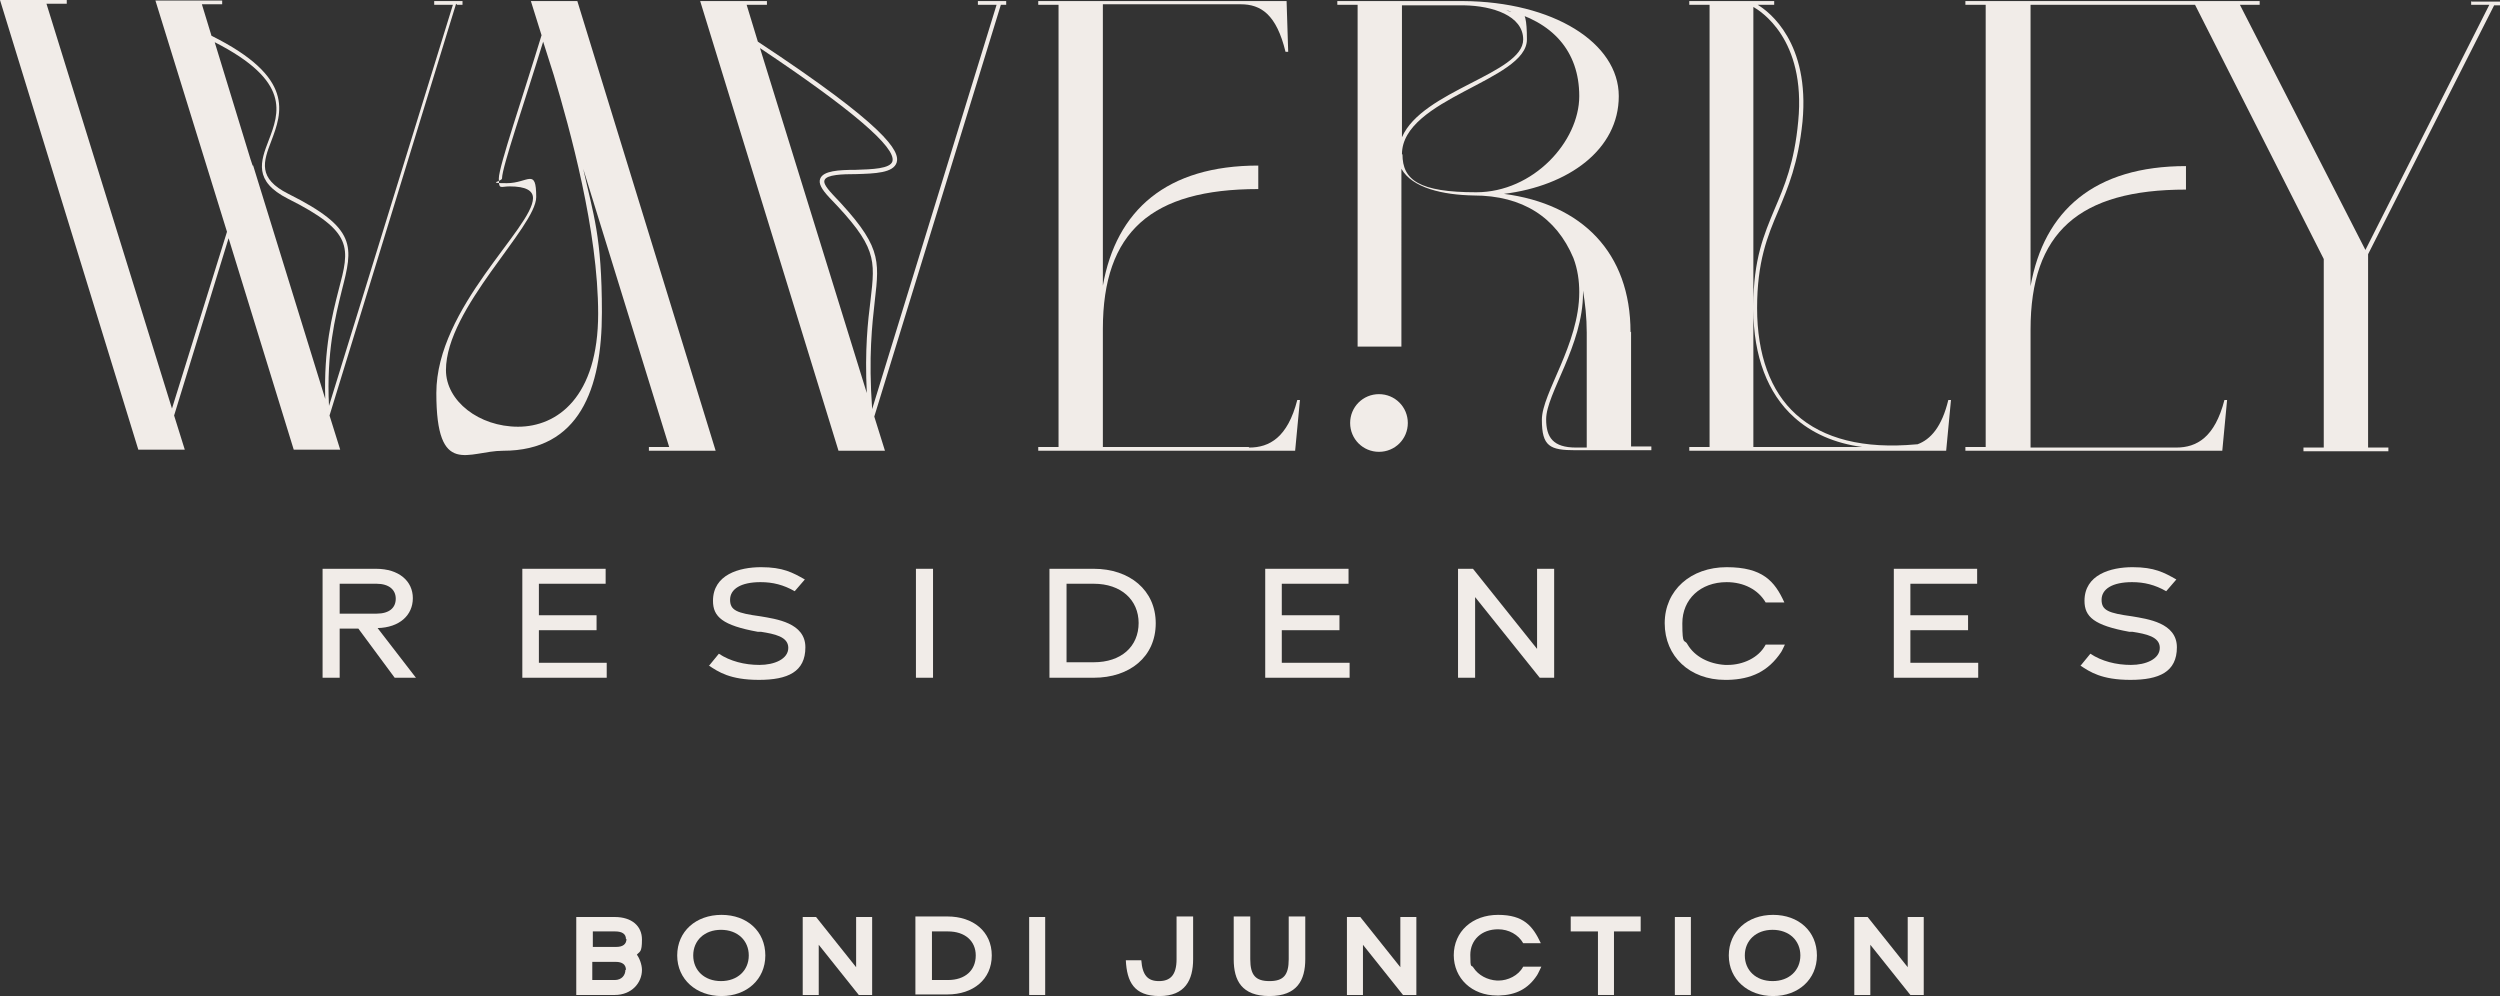 <?xml version="1.0" encoding="UTF-8"?><svg id="b" xmlns="http://www.w3.org/2000/svg" xmlns:xlink="http://www.w3.org/1999/xlink" viewBox="0 0 468.1 186.5"><rect x="0" y="0" width="468.1" height="186.5" fill="#333333" stroke="none"/><defs><clipPath id="d"><rect width="468.1" height="186.5" fill="none"/></clipPath></defs><g id="c"><g clip-path="url(#d)" fill="none"><path d="m99.4.2l2,6.4c-3.5,11.5-8,24.6-8,26.8s.3,1.5,2,1.5c3.1,0,4.4.8,4.4,2.2,0,5.5-18.1,20.5-18.1,36.5s6,10.8,12.5,10.8c14.3,0,18.5-11.6,18.5-25.9s-1.6-18.3-3.5-26.9l16.1,52.1h-3.8v.7h12.5L108.1.2h-8.7Zm12.6,58.5c0,15.7-7.7,21.2-15,21.2s-13.5-4.8-13.5-10.6c0-11.6,16.9-26.8,16.9-32.4s-1.5-2.6-5.5-2.6-.9-.3-.9-.9c0-2.1,4.3-14.5,7.7-25.6l2,6.3c3,10.1,8.3,29.1,8.3,44.7v-.1Z" fill="#f1ece8"/><path d="m233.8,83.7h-27.3v-22.1c0-18.2,9.1-26.2,29.1-26.2v-4.4c-17.1,0-26.6,8.3-29.1,22.5V.8h25.8c3.8,0,6.7,1.9,8.4,8.9h.5l-.3-9.5h-46.5v.7h3.8v82.8h-3.8v.7h48.1l.9-9.5h-.5c-1.8,7-5.2,8.9-9,8.9l-.1-.1Z" fill="#f1ece8"/><path d="m305.3,62.2c0-14.9-9.1-24-23.7-25.9,12.1-1.5,21.5-8.3,21.5-18.3S290.8.3,273.9.2h-23.5v.7h3.8v64h8.2V31.6c2,3.6,7.8,4.9,13.5,5,9.2,0,15.5,4.1,18.7,11.7.8,2.1,1.1,4.3,1.1,6.4,0,9.8-7,18.9-7,23.9s1.5,5.7,6.3,5.7h14.2v-.7h-3.8v-21.5l-.1.1ZM262.5,1h11.7c5.2.1,11,1.9,11,6.4,0,6.4-18.9,9.5-22.7,18.3V1Zm0,27.9c0-10.5,23.4-13.8,23.4-21.5s-1.6-4.3-3.9-5.5c8.6,2.1,13.7,7.6,13.7,16.1s-8.6,18-19.3,18-13.8-2.3-13.8-7.1h-.1Zm34.6,54.9h-2c-4.3,0-5.6-1.9-5.6-5.3,0-4.8,6.9-13.8,6.9-23.6v-.5c.4,2.4.7,5,.7,7.9v21.5h0Z" fill="#f1ece8"/><path d="m85.6.9h1V.2h-5.3v.7h3.5l-23.2,75.1c-.5-10.1,1.2-16.7,2.4-21.6,2.1-8.2,3-11.6-10-18.1-5.8-2.9-4.7-6-3.2-9.9,2-5.3,4.5-11.9-11.2-19.7l-1.8-5.9h3.8V.1h-12.5l13.4,43.3-10.3,33.1L8.7.7h3.8v-.7H0l25.9,84.2h8.7l-2-6.4,10.2-33.2,12.2,39.6h8.7l-2-6.4L85.4.7l.2.2Zm-38.3,30.1l-.4-1.2-6.7-21.9c14.3,7.3,12.1,13.2,10.1,18.4-1.5,3.9-2.9,7.6,3.6,10.9,12.4,6.2,11.6,9.2,9.5,17.1-1.2,4.7-2.8,11-2.5,20.4l-13.5-43.7h-.1Z" fill="#f1ece8"/><path d="m183.1.9h3.5l-23.3,75.7c-.7-9.9,0-15.8.5-20.3.9-7.8,1.2-10.4-7.9-19.9-1.5-1.6-1.7-2.3-1.5-2.7.4-1,3.3-1.1,5.9-1.1,3.5-.1,7-.2,7.6-2.2.6-2.1-1.9-6.7-26-22.6l-2.1-6.9h3.8V.2h-12.5l25.9,84.2h8.7l-2-6.4L187.4.9h1V.2h-5.3s0,.7,0,.7Zm-20.8,72.7l-20-64.6c17.2,11.5,25.5,18.6,24.8,21.2-.4,1.4-3.8,1.5-6.9,1.6-3.2,0-6,.2-6.6,1.6-.4.9.2,2,1.7,3.6,8.9,9.2,8.6,11.5,7.7,19.2-.5,4-1.1,9.2-.7,17.4Z" fill="#f1ece8"/><path d="m462.7.2v.7h3.4l-23.2,45.9L419.4.9h3.7V.2h-55.1v.7h3.8v82.8h-3.8v.7h48.1l.9-9.5h-.5c-1.8,7-5.2,8.9-9,8.9h-27.3v-22.1c0-18.2,9.1-26.2,29.1-26.2v-4.4c-17.1,0-26.6,8.3-29.1,22.5V.9h30.8l24.1,47.6v35.3h-3.8v.7h15.9v-.7h-3.8v-36.2L467,1h1.1V.3h-5.3l-.1-.1Z" fill="#f1ece8"/><path d="m358.8,83.2c-9.8.9-17.4-1-22.5-5.6-4.8-4.3-7.3-11.2-7.3-19.9s1.9-13.4,4-18.3c1.8-4.3,3.7-8.8,4.5-16.6,1.4-14.8-6.2-20.6-8.4-21.9h3.1V.2h-15.9v.7h3.8v82.8h-3.8v.7h48.1l.9-9.5h-.5c-1.2,5-3.3,7.4-5.8,8.3h-.2ZM328.3,1.3c1.2.7,9.9,5.9,8.4,21.4-.7,7.7-2.6,12.2-4.4,16.4-2,4.8-4,9.4-4,18.2V1.2v.1Zm0,82.4v-25.8c0,8.8,2.7,15.8,7.6,20.2,3.3,3,7.6,4.9,12.8,5.6h-20.4Z" fill="#f1ece8"/><path d="m258.2,73.8c-3,0-5.4,2.4-5.4,5.4s2.4,5.4,5.4,5.4,5.4-2.4,5.4-5.4-2.4-5.4-5.4-5.4Z" fill="#f1ece8"/><path d="m77.9,126.9h-4l-6.8-9.2h-3.5v9.2h-3.2v-20.4h10c4.3,0,6.9,2.3,6.9,5.5s-2.5,5.5-6.6,5.6l7.1,9.2.1.1Zm-14.3-12h6.9c2.4,0,3.6-1.1,3.6-2.8s-1.3-2.8-3.6-2.8h-6.9v5.6Z" fill="#f1ece8"/><path d="m113.7,126.9h-15.9v-20.4h15.6v2.8h-12.5v5.9h10.8v2.8h-10.8v6.1h12.7v2.8h.1Z" fill="#f1ece8"/><path d="m132.8,124.6l1.8-2.2c2.1,1.4,4.8,2.1,7.6,2.1s5.4-1.1,5.4-3.2-2.6-2.6-5.1-3h-.6c-6.6-1.2-8.4-2.8-8.4-5.8,0-4.9,4.9-6.3,9-6.3s5.9,1,8.2,2.3l-1.9,2.2c-2.1-1.2-4.1-1.7-6.4-1.7-3.7,0-5.7,1.3-5.7,3.3s1.3,2.5,5.7,3.1c2.9.5,8.4,1.2,8.4,5.8s-3.3,6.1-8.7,6.1-7.6-1.5-9.4-2.7h.1Z" fill="#f1ece8"/><path d="m171.5,126.9v-20.4h3.2v20.4h-3.2Z" fill="#f1ece8"/><path d="m216.4,116.7c0,6.3-4.9,10.2-11.6,10.2h-8.3v-20.4h8.3c6.7,0,11.6,4,11.6,10.2Zm-3.2,0c0-4.4-3.3-7.4-8.4-7.4h-5.1v14.7h5.1c5.1,0,8.4-2.9,8.4-7.4v.1Z" fill="#f1ece8"/><path d="m252.8,126.9h-15.9v-20.4h15.6v2.8h-12.5v5.9h10.8v2.8h-10.8v6.1h12.7v2.8h.1Z" fill="#f1ece8"/><path d="m291.1,126.9h-2.8l-12.1-15.1v15.1h-3.2v-20.4h2.8l12,15v-15h3.2v20.4h.1Z" fill="#f1ece8"/><path d="m334.2,120.7s-.6,1.3-.7,1.4c-2.4,3.6-5.6,5.1-10,5.2h-.5c-6.6,0-11.3-4.4-11.3-10.6s4.9-10.5,11.6-10.5,9,2.6,10.8,6.6h-3.5c-1.4-2.4-4.1-3.8-7.3-3.8-4.9,0-8.3,3.2-8.3,7.7s.4,2.8,1,4h0c1.3,2.2,3.9,3.6,7,3.8h.5c2.8,0,5.8-1.3,7.1-3.8h3.6,0Z" fill="#f1ece8"/><path d="m370.5,126.9h-15.9v-20.4h15.6v2.8h-12.5v5.9h10.8v2.8h-10.8v6.1h12.7v2.8h.1Z" fill="#f1ece8"/><path d="m389.6,124.6l1.8-2.2c2.1,1.4,4.8,2.1,7.6,2.1s5.4-1.1,5.4-3.2-2.6-2.6-5.1-3h-.6c-6.6-1.2-8.4-2.8-8.4-5.8,0-4.9,4.9-6.3,9-6.3s5.9,1,8.2,2.3l-1.9,2.2c-2.1-1.2-4.1-1.7-6.4-1.7-3.7,0-5.7,1.3-5.7,3.3s1.3,2.5,5.7,3.1c2.9.5,8.4,1.2,8.4,5.8s-3.3,6.1-8.7,6.1-7.6-1.5-9.4-2.7h.1Z" fill="#f1ece8"/><path d="m119.2,178.7c.5.6,1,1.9,1,2.9,0,2.4-1.9,4.7-5.1,4.7h-7.2v-14.6h7.2c3.2,0,5.1,1.7,5.1,4.2s-.4,2.2-1,2.9v-.1Zm-2-2.9c0-.9-.7-1.4-2-1.4h-4.2v2.9h4.4c1.2,0,1.9-.5,1.9-1.5h-.1Zm0,5.8c0-1-.7-1.5-1.9-1.5h-4.4v3.4h4.2c1.3,0,2-.9,2-1.9h.1Z" fill="#f1ece8"/><path d="m126.8,178.9c0-4.5,3.5-7.6,8.3-7.6s8.2,3.1,8.2,7.6-3.5,7.6-8.2,7.6-8.3-3.1-8.3-7.6Zm13.4,0c0-2.8-2.1-4.8-5.2-4.8s-5.2,2-5.2,4.8,2.1,4.8,5.2,4.8,5.2-2,5.2-4.8Z" fill="#f1ece8"/><path d="m163.3,186.3h-2.5l-7.5-9.4v9.4h-3v-14.6h2.5l7.5,9.4v-9.4h3v14.6Z" fill="#f1ece8"/><path d="m185.7,178.9c0,4.5-3.5,7.3-8.3,7.3h-6v-14.6h6c4.8,0,8.3,2.8,8.3,7.3h0Zm-3,0c0-2.7-2-4.5-5.2-4.5h-3v9.1h3c3.2,0,5.2-1.8,5.2-4.6Z" fill="#f1ece8"/><path d="m192.7,186.3v-14.6h3v14.6h-3Z" fill="#f1ece8"/><path d="m223.4,171.6v8c0,3.9-1.5,6.9-6.3,6.9s-6.1-2.7-6.3-6.7h2.9c.2,2.8,1.2,3.9,3.3,3.9s3.3-1.1,3.3-4.1v-8h3.1Z" fill="#f1ece8"/><path d="m231,179.6v-8h3.1v8c0,3,1,4.1,3.6,4.1s3.6-1.1,3.6-4.1v-8h3.1v8c0,3.9-1.5,6.9-6.7,6.9s-6.7-2.9-6.7-6.9Z" fill="#f1ece8"/><path d="m265.2,186.3h-2.5l-7.5-9.4v9.4h-3v-14.6h2.5l7.5,9.4v-9.4h3v14.6Z" fill="#f1ece8"/><path d="m272.2,178.9c0-4.5,3.5-7.6,8.3-7.6s6.5,2.1,8,5.3h-3.3c-.9-1.6-2.7-2.6-4.7-2.6-3.1,0-5.2,2-5.2,4.8s.2,1.7.6,2.4c.9,1.4,2.6,2.3,4.4,2.4h.3c1.7,0,3.7-.9,4.6-2.6h3.4s-.7,1.5-.8,1.6c-1.7,2.6-4,3.7-7.1,3.8h-.4c-4.7,0-8.1-3.2-8.1-7.6v.1Z" fill="#f1ece8"/><path d="m302.2,174.4v11.9h-3v-11.9h-5.1v-2.8h13.1v2.8h-5.1.1Z" fill="#f1ece8"/><path d="m313.6,186.3v-14.6h3v14.6h-3Z" fill="#f1ece8"/><path d="m323.7,178.9c0-4.5,3.5-7.6,8.3-7.6s8.2,3.1,8.2,7.6-3.5,7.6-8.2,7.6-8.3-3.1-8.3-7.6Zm13.4,0c0-2.8-2.1-4.8-5.2-4.8s-5.2,2-5.2,4.8,2.1,4.8,5.2,4.8,5.2-2,5.2-4.8Z" fill="#f1ece8"/><path d="m360.2,186.3h-2.5l-7.5-9.4v9.4h-3v-14.6h2.5l7.5,9.4v-9.4h3v14.6Z" fill="#f1ece8"/></g></g></svg>